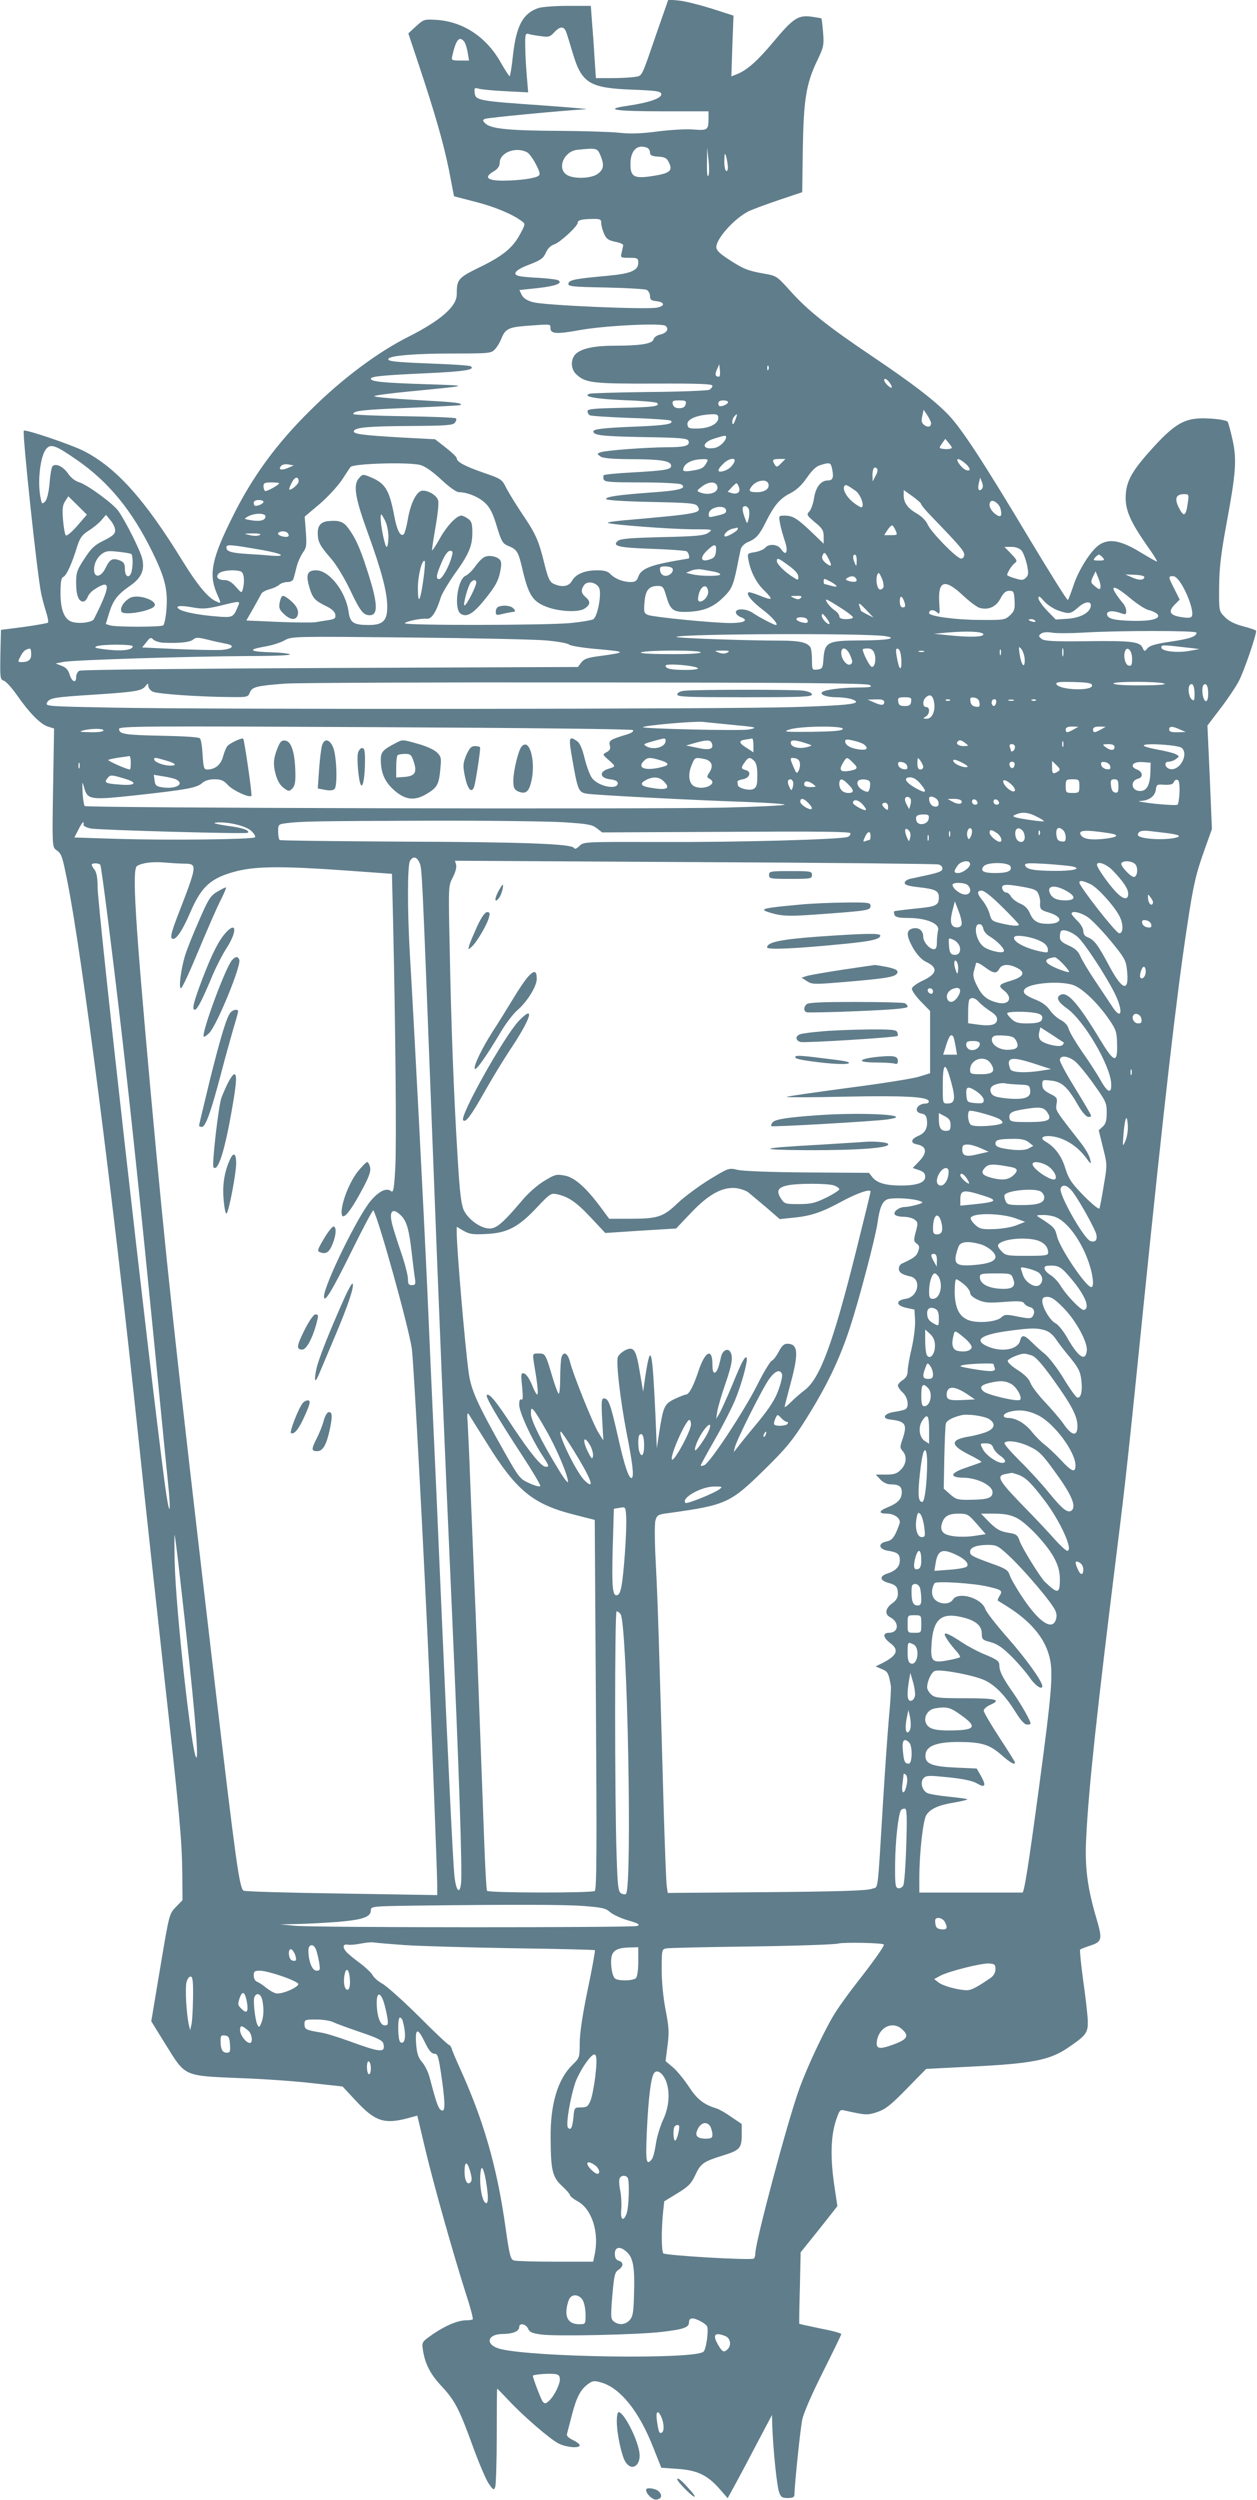 <?xml version="1.0" standalone="no"?>
<!DOCTYPE svg PUBLIC "-//W3C//DTD SVG 20010904//EN"
 "http://www.w3.org/TR/2001/REC-SVG-20010904/DTD/svg10.dtd">
<svg version="1.0" xmlns="http://www.w3.org/2000/svg"
 width="644pt" height="1280pt" viewBox="0 0 644 1280"
 preserveAspectRatio="xMidYMid meet">
<g transform="translate(0,1280) scale(0.1,-0.1)"
fill="#607d8b" stroke="none">
<path d="M3367 12639 c-84 -244 -75 -226 -116 -233 -20 -3 -72 -6 -117 -6
l-81 0 -7 103 c-3 56 -9 139 -13 185 l-6 82 -117 0 c-64 0 -132 -5 -151 -11
-80 -27 -114 -90 -131 -243 -6 -58 -14 -106 -17 -106 -3 0 -24 32 -46 71 -72
128 -190 207 -325 217 -66 4 -68 4 -108 -32 l-40 -37 49 -147 c87 -260 131
-414 159 -552 l26 -135 108 -28 c99 -25 193 -64 240 -100 18 -13 18 -15 -10
-67 -38 -70 -88 -111 -210 -170 -108 -53 -114 -61 -114 -138 0 -61 -83 -133
-245 -215 -160 -80 -343 -217 -503 -376 -175 -172 -300 -343 -401 -548 -105
-210 -122 -292 -82 -387 26 -60 27 -59 -8 -42 -41 22 -92 85 -164 201 -195
318 -342 482 -510 567 -66 33 -297 111 -305 103 -9 -9 69 -742 89 -834 5 -25
17 -68 25 -94 9 -27 13 -51 10 -55 -4 -3 -60 -13 -124 -22 l-117 -15 -3 -127
c-2 -119 -1 -127 17 -133 11 -3 41 -36 67 -73 63 -91 121 -150 159 -162 l32
-10 -5 -304 c-5 -292 -4 -304 15 -317 29 -21 31 -28 57 -156 75 -370 237
-1634 366 -2863 33 -316 92 -856 130 -1200 81 -728 92 -849 94 -1027 l1 -132
-34 -35 c-34 -35 -34 -36 -80 -310 l-46 -275 76 -123 c100 -161 89 -156 376
-168 120 -4 288 -16 373 -26 l155 -17 70 -75 c96 -103 143 -119 262 -88 l51
14 42 -177 c45 -188 144 -538 208 -738 22 -67 37 -125 34 -128 -3 -3 -18 -5
-32 -5 -43 0 -104 -25 -169 -69 -58 -40 -60 -42 -55 -78 10 -73 37 -127 95
-189 70 -75 92 -118 162 -311 30 -82 66 -167 80 -188 23 -34 27 -37 34 -19 4
10 8 128 8 262 0 133 1 242 2 242 1 0 26 -25 55 -56 76 -82 216 -203 260 -225
40 -20 108 -26 108 -9 0 6 -16 18 -35 27 -23 11 -34 22 -30 32 2 9 14 52 25
96 24 92 44 130 82 158 25 18 31 19 70 8 97 -29 192 -148 263 -328 l43 -108
85 -6 c100 -7 152 -32 215 -104 l40 -46 40 73 c22 40 73 136 113 213 l74 140
2 -65 c5 -122 23 -296 34 -328 9 -28 16 -32 45 -32 26 0 34 4 34 18 1 50 30
335 40 382 6 33 48 129 105 243 52 104 95 192 95 196 0 5 -48 18 -107 29 -58
12 -107 23 -108 24 -1 2 0 85 3 184 l4 182 94 117 c52 65 94 119 94 120 0 1
-7 46 -15 101 -21 140 -19 248 5 328 19 59 23 66 43 61 113 -25 120 -26 171
-9 42 14 69 35 151 119 l100 102 235 12 c306 15 399 33 491 96 97 66 104 77
102 144 -2 31 -12 123 -24 204 -11 82 -18 151 -15 155 3 3 28 13 54 21 59 20
61 32 28 143 -45 154 -59 259 -51 408 12 249 52 625 159 1485 42 336 57 472
136 1253 103 1010 168 1577 221 1923 33 221 45 273 94 409 l34 95 -11 265 -12
265 67 88 c37 48 79 111 94 140 29 56 94 248 88 258 -2 3 -33 14 -69 23 -43
12 -73 27 -92 48 -29 29 -29 30 -28 156 1 99 10 170 38 322 48 259 53 325 31
427 -10 44 -21 86 -25 93 -4 7 -41 14 -91 17 -128 8 -178 -20 -317 -177 -90
-102 -115 -154 -115 -231 1 -67 27 -124 109 -242 31 -43 54 -80 52 -82 -2 -2
-40 20 -85 47 -98 60 -158 72 -209 40 -43 -27 -108 -129 -134 -209 -13 -38
-25 -71 -29 -75 -3 -4 -93 140 -200 318 -234 391 -345 561 -414 632 -72 74
-181 158 -392 300 -224 151 -324 230 -415 331 -70 78 -72 79 -136 90 -84 15
-106 24 -181 73 -46 30 -63 46 -63 63 0 43 90 144 163 182 17 9 87 35 155 58
l122 41 3 219 c4 253 17 337 74 455 33 69 35 79 30 143 -3 38 -7 71 -9 73 -2
1 -26 5 -53 9 -67 8 -92 -9 -194 -131 -83 -99 -135 -144 -186 -164 l-28 -11 5
156 6 155 -112 36 c-61 19 -136 38 -167 41 l-55 5 -57 -163z m-467 -1 c5 -13
20 -62 34 -109 46 -155 86 -180 305 -188 124 -5 146 -8 149 -22 4 -21 -60 -44
-169 -60 -132 -19 -73 -29 179 -29 l232 0 0 -34 c0 -62 -4 -65 -78 -59 -37 3
-119 -2 -182 -10 -83 -11 -137 -13 -195 -7 -44 5 -181 9 -305 10 -255 1 -352
10 -381 36 -16 14 -17 19 -6 25 10 6 388 42 521 50 11 1 -94 10 -234 20 -317
22 -334 25 -338 63 -3 26 -1 28 20 22 13 -4 75 -10 138 -13 l116 -6 -7 84 c-4
46 -8 115 -8 152 -1 61 1 68 17 63 9 -3 37 -8 62 -11 40 -6 48 -4 69 19 30 32
49 33 61 4z m-522 -51 c6 -7 14 -32 18 -55 l7 -42 -46 0 c-42 0 -45 2 -40 23
19 84 36 105 61 74z m936 -543 c9 -3 16 -14 16 -24 0 -15 9 -20 42 -22 36 -2
45 -8 56 -32 20 -40 2 -54 -83 -67 -96 -15 -115 -5 -115 61 0 69 34 103 84 84z
m-238 -39 c20 -49 18 -71 -12 -94 -33 -26 -128 -29 -162 -5 -49 34 -12 120 56
127 99 10 102 9 118 -28z m553 -105 c-5 -9 -8 16 -7 65 l1 80 7 -65 c4 -36 4
-72 -1 -80z m-928 120 c10 -6 31 -34 45 -62 21 -41 23 -52 12 -59 -21 -13 -97
-23 -178 -24 -85 0 -103 17 -50 48 20 12 30 26 30 43 0 53 83 85 141 54z
m1028 -73 c1 -16 -3 -26 -9 -22 -5 3 -10 27 -9 53 1 38 2 42 9 22 4 -14 8 -38
9 -53z m-649 -287 c0 -11 6 -36 14 -55 12 -28 22 -35 58 -43 24 -4 42 -13 41
-18 -1 -5 -5 -22 -8 -37 -7 -26 -6 -27 39 -27 42 0 46 -2 46 -25 0 -40 -37
-56 -157 -67 -167 -15 -197 -21 -201 -40 -3 -14 17 -17 190 -20 106 -2 201 -8
211 -12 9 -5 17 -19 17 -31 0 -19 6 -24 32 -27 44 -4 47 -25 4 -33 -56 -11
-584 12 -636 28 -30 8 -49 21 -57 37 l-12 25 94 10 c92 10 130 25 105 40 -6 4
-48 9 -93 12 -45 2 -92 6 -104 9 -43 8 -24 32 48 59 60 23 73 33 85 60 9 21
24 37 44 44 30 10 120 93 120 111 0 13 20 18 73 19 41 1 47 -2 47 -19z m-260
-539 c0 -31 30 -33 151 -11 127 23 415 37 438 22 21 -15 7 -38 -27 -45 -17 -4
-31 -14 -34 -25 -6 -22 -65 -32 -201 -32 -102 0 -166 -14 -196 -41 -29 -27
-28 -79 2 -106 47 -44 84 -48 400 -47 231 1 297 -2 297 -11 0 -7 -8 -17 -17
-21 -10 -4 -148 -10 -308 -11 -159 -2 -297 -6 -305 -9 -39 -14 33 -27 180 -33
88 -3 162 -10 166 -14 18 -17 -18 -22 -182 -25 -140 -3 -174 -6 -174 -17 0 -8
5 -17 11 -21 7 -4 101 -10 210 -14 109 -3 202 -10 206 -14 17 -17 -28 -24
-176 -30 -173 -7 -221 -13 -221 -25 0 -20 46 -25 258 -29 187 -3 224 -6 229
-19 10 -25 -17 -33 -112 -33 -111 -1 -313 -16 -339 -26 -18 -7 -18 -8 0 -21
12 -9 56 -13 148 -14 157 0 210 -8 214 -31 4 -22 -24 -27 -200 -37 -76 -4
-140 -10 -144 -14 -4 -3 -4 -13 -1 -22 5 -13 34 -15 194 -15 103 0 195 -5 203
-10 32 -20 -11 -32 -146 -41 -178 -13 -239 -22 -239 -34 0 -6 86 -12 229 -15
202 -4 230 -7 240 -22 22 -36 9 -38 -387 -73 -43 -4 -76 -9 -73 -12 9 -9 316
-32 431 -33 107 0 109 0 85 -17 -21 -15 -56 -19 -236 -23 -161 -4 -215 -8
-228 -19 -32 -27 2 -35 171 -41 93 -3 174 -9 181 -13 11 -7 18 -37 8 -37 -2 0
-41 -7 -87 -15 -112 -21 -155 -40 -168 -76 -8 -23 -16 -29 -40 -29 -39 0 -81
17 -104 41 -13 14 -31 19 -68 19 -63 0 -110 -20 -128 -53 -16 -30 -51 -36 -95
-16 -20 10 -28 27 -47 103 -29 119 -45 154 -113 254 -31 46 -67 105 -81 131
-23 47 -26 49 -116 80 -98 34 -139 56 -139 75 0 6 -25 30 -56 54 l-55 43 -172
9 c-204 12 -249 18 -244 33 6 19 79 25 298 26 172 1 209 4 219 16 7 9 10 19 6
23 -4 4 -124 9 -267 11 -142 2 -259 7 -259 11 0 17 45 22 290 32 140 6 257 12
259 14 12 11 -24 15 -227 26 -122 7 -219 15 -214 20 4 4 81 14 172 23 329 32
324 30 90 38 -218 7 -280 13 -280 28 0 12 64 18 287 28 193 9 251 18 224 36
-7 4 -102 10 -212 14 -183 7 -222 12 -207 26 15 15 144 25 324 25 195 0 201 1
221 23 11 12 25 36 32 54 19 48 37 57 120 64 136 10 131 11 131 -10z m866
-248 c-2 -3 -9 -2 -15 1 -7 5 -6 16 2 34 l12 27 3 -29 c2 -15 1 -30 -2 -33z
m251 35 c-3 -8 -6 -5 -6 6 -1 11 2 17 5 13 3 -3 4 -12 1 -19z m619 -65 c20
-27 16 -38 -6 -18 -20 18 -26 35 -14 35 4 0 13 -8 20 -17z m-1043 -113 c-4
-14 -14 -20 -33 -20 -19 0 -29 6 -33 20 -4 17 0 20 33 20 33 0 37 -3 33 -20z
m217 11 c0 -9 -24 -21 -41 -21 -5 0 -9 7 -9 15 0 9 9 15 25 15 14 0 25 -4 25
-9z m1040 -108 c0 -19 -16 -23 -35 -9 -13 10 -16 20 -10 45 l7 33 19 -28 c10
-16 19 -34 19 -41z m-1090 27 c0 -29 -43 -52 -102 -54 -47 -1 -53 1 -56 20 -4
28 49 50 126 53 26 1 32 -3 32 -19z m87 -11 c-8 -21 -13 -26 -15 -15 -2 10 2
23 8 31 18 22 20 18 7 -16z m-47 -87 c0 -19 -32 -50 -57 -55 -67 -13 -72 26
-5 47 57 18 62 18 62 8z m1146 -60 c-9 -2 -25 -2 -36 0 -20 3 -20 4 -4 27 l17
24 20 -24 c17 -21 17 -24 3 -27z m-4472 -57 c162 -112 282 -258 386 -470 65
-132 80 -193 73 -292 -3 -43 -11 -81 -17 -85 -13 -9 -242 -9 -272 0 l-22 7 18
59 c20 64 43 93 108 138 56 39 74 79 61 136 -9 41 -82 187 -122 245 -25 37
-162 137 -202 148 -20 6 -42 23 -56 44 -25 36 -63 55 -80 38 -5 -5 -12 -44
-15 -87 -5 -51 -13 -83 -23 -94 -15 -14 -17 -13 -22 14 -19 84 -3 222 29 257
23 26 48 17 156 -58z m3226 -14 c-14 -27 -27 -34 -77 -41 -28 -5 -43 -3 -43 4
1 31 42 54 98 55 29 1 32 -1 22 -18z m141 1 c-13 -24 -31 -38 -58 -45 -30 -7
-29 8 2 38 30 31 71 35 56 7z m241 -4 c-19 -20 -24 -21 -32 -8 -16 25 -12 30
22 30 l32 0 -22 -22z m945 -2 c15 -13 24 -28 20 -32 -10 -10 -36 6 -55 34 -19
30 0 28 35 -2z m-3472 -22 c-34 -14 -51 -9 -35 10 6 8 22 11 38 8 l27 -5 -30
-13z m679 15 c25 -7 63 -34 107 -75 41 -38 77 -64 90 -64 42 0 102 -24 134
-55 25 -23 40 -52 60 -119 24 -79 30 -89 59 -101 46 -19 52 -29 75 -130 28
-116 49 -151 109 -177 64 -29 173 -36 207 -14 30 20 32 36 5 59 -23 20 -25 36
-7 62 17 22 61 14 76 -14 15 -28 -7 -149 -30 -162 -10 -5 -63 -14 -116 -19
-123 -12 -856 -13 -849 -1 7 10 82 26 113 23 24 -3 48 34 72 111 7 20 38 72
68 115 74 102 93 145 93 214 0 48 -4 59 -22 72 -12 9 -28 16 -34 16 -25 0 -75
-53 -110 -116 -20 -36 -38 -63 -40 -62 -2 2 6 55 17 117 11 63 18 124 14 138
-7 31 -69 62 -93 47 -26 -16 -52 -75 -63 -146 -6 -34 -15 -67 -20 -73 -16 -16
-35 18 -48 88 -27 143 -47 174 -130 207 -32 13 -35 12 -54 -11 -28 -35 -17
-100 48 -279 69 -190 98 -299 99 -373 1 -74 -21 -97 -94 -97 -79 0 -96 11
-104 67 -14 104 -99 213 -166 213 -45 0 -54 -21 -36 -83 17 -60 28 -72 90
-102 27 -13 42 -28 44 -42 3 -18 -3 -23 -35 -28 -21 -3 -51 -8 -68 -11 -16 -2
-103 -2 -191 2 l-162 7 35 61 c19 34 38 68 42 76 4 8 23 18 42 23 19 5 41 15
50 23 8 8 27 14 42 14 16 0 28 7 31 18 3 9 10 37 16 61 6 24 21 56 32 72 18
24 20 37 15 106 l-6 78 75 63 c41 35 93 91 116 125 22 34 42 64 44 66 15 18
300 26 358 10z m2110 -24 c8 -41 2 -55 -23 -55 -35 0 -61 -33 -70 -88 -4 -28
-15 -60 -24 -70 -16 -17 -14 -20 28 -56 38 -31 45 -42 45 -74 l0 -36 -57 55
c-76 73 -101 89 -141 89 -33 0 -33 0 -26 -37 3 -21 15 -62 24 -90 20 -57 9
-85 -18 -45 -17 26 -63 30 -82 7 -7 -8 -30 -18 -52 -22 -39 -6 -40 -6 -33 -42
11 -60 42 -119 82 -156 20 -19 34 -37 31 -40 -3 -4 -29 4 -57 16 -29 12 -54
19 -57 16 -11 -11 17 -45 70 -86 49 -36 88 -81 71 -81 -10 0 -88 41 -117 61
-32 23 -88 26 -88 4 0 -9 12 -20 26 -25 42 -16 17 -30 -54 -30 -87 0 -390 30
-421 41 -22 9 -23 14 -19 66 5 62 23 83 69 83 25 0 29 -6 43 -54 20 -68 35
-80 100 -79 83 2 133 20 183 66 51 48 58 63 79 162 7 38 16 80 19 93 4 14 19
29 38 37 41 17 58 36 92 105 41 82 71 118 123 144 33 17 59 41 86 80 27 39 48
59 70 65 49 15 53 13 60 -24z m222 -31 l-15 -29 -1 31 c0 34 9 49 23 35 5 -5
3 -20 -7 -37z m-2956 -29 c0 -14 -40 -48 -48 -41 -2 2 4 18 13 35 15 31 35 34
35 6z m3500 -39 c-15 -15 -23 0 -15 31 l7 28 9 -24 c6 -16 6 -28 -1 -35z
m-1094 29 c10 -25 -16 -45 -57 -45 -41 0 -47 6 -26 32 23 29 74 37 83 13z
m-2506 1 c0 -9 -65 -44 -72 -40 -4 3 -8 14 -8 25 0 16 7 19 40 19 22 0 40 -2
40 -4z m2244 -13 c13 -33 -40 -53 -88 -34 -17 7 -17 9 9 29 33 26 70 29 79 5z
m109 -34 c-6 -6 -21 -8 -33 -4 l-22 7 23 25 c24 24 24 24 33 3 6 -13 6 -24 -1
-31z m599 9 c25 -17 47 -72 34 -85 -3 -3 -22 7 -41 22 -36 27 -60 69 -49 86 6
10 13 7 56 -23z m338 -70 c0 -5 24 -33 53 -63 144 -149 167 -176 167 -195 0
-12 -7 -20 -16 -20 -22 0 -156 137 -172 176 -8 18 -30 40 -52 53 -48 27 -70
56 -70 94 l0 28 45 -32 c25 -18 45 -36 45 -41z m1365 5 c-9 -67 -20 -72 -45
-23 -24 47 -16 70 27 70 24 0 25 -2 18 -47z m-5689 -115 c-28 -32 -54 -54 -59
-49 -4 4 -11 40 -14 79 -5 56 -2 76 11 96 l16 25 48 -47 47 -47 -49 -57z m954
123 c0 -9 -24 -21 -41 -21 -5 0 -9 7 -9 15 0 9 9 15 25 15 14 0 25 -4 25 -9z
m3776 -36 c10 -40 1 -48 -29 -25 -25 20 -35 49 -21 63 12 11 44 -13 50 -38z
m-1406 -10 c0 -13 -8 -17 -63 -29 -25 -6 -28 -4 -25 16 5 35 88 46 88 13z
m118 1 c2 -10 1 -30 -3 -44 -7 -27 -7 -27 -21 12 -8 21 -11 43 -8 48 9 14 29
4 32 -16z m-2478 -30 c0 -20 -26 -27 -72 -20 -40 7 -40 7 -17 20 33 18 89 18
89 0z m630 -103 c0 -29 -4 -53 -9 -53 -9 0 -31 109 -31 151 1 22 3 21 20 -11
12 -21 19 -55 20 -87z m-1400 32 c0 -19 -12 -29 -57 -52 -48 -23 -66 -40 -100
-93 -38 -57 -43 -71 -43 -123 0 -63 12 -97 36 -97 8 0 18 10 23 23 5 13 20 30
33 38 87 57 87 24 -1 -151 -9 -16 -70 -25 -108 -15 -42 10 -63 60 -63 148 0
58 4 79 14 83 16 6 45 69 71 155 15 46 25 60 59 82 23 14 52 38 65 53 l24 28
23 -28 c13 -15 24 -38 24 -51z m3998 0 c11 -24 10 -25 -23 -25 l-35 0 16 25
c9 14 20 25 24 25 4 0 12 -11 18 -25z m-808 7 c0 -11 -60 -45 -67 -38 -9 9 17
34 40 39 12 2 23 5 25 6 1 0 2 -3 2 -7z m-2305 -23 c11 -16 -1 -22 -30 -15
-14 4 -23 11 -20 16 8 13 42 13 50 -1z m-145 -9 c-9 -4 -31 -5 -50 0 -34 8
-33 8 15 9 34 0 45 -3 35 -9z m18 -77 c100 -18 124 -34 40 -28 -29 3 -84 7
-123 9 -82 5 -105 13 -105 33 0 17 16 16 188 -14z m2320 -5 c-2 -25 -9 -35
-31 -42 -45 -16 -54 6 -17 43 40 39 52 39 48 -1z m1565 4 c9 -10 21 -42 28
-71 9 -45 9 -55 -5 -69 -13 -13 -21 -14 -56 -3 -22 6 -40 14 -40 17 0 12 24
50 39 61 14 10 12 16 -18 47 l-35 36 35 0 c22 0 42 -7 52 -18z m-4561 -18 c9
-6 10 -59 2 -91 -10 -37 -34 -28 -34 12 0 29 -5 37 -27 46 -36 13 -50 6 -70
-35 -29 -62 -71 -56 -59 8 4 21 18 44 34 57 23 18 35 20 87 14 32 -3 63 -9 67
-11z m1643 -11 c-12 -50 -50 -118 -65 -118 -19 0 -15 22 15 91 15 34 30 54 41
54 13 0 15 -6 9 -27z m1930 -14 c20 -38 15 -45 -15 -21 -15 12 -21 25 -17 35
9 24 14 21 32 -14z m144 -11 c0 -28 -2 -30 -9 -13 -12 28 -12 45 0 45 6 0 10
-15 9 -32z m1261 17 c11 -13 8 -15 -20 -15 -28 0 -31 2 -20 15 7 8 16 15 20
15 4 0 13 -7 20 -15z m-1609 -41 c31 -22 49 -43 49 -56 0 -20 -1 -20 -27 -3
-42 26 -83 67 -83 82 0 19 7 17 61 -23z m-1871 -64 c-16 -119 -29 -141 -29
-54 -1 65 22 155 35 141 3 -3 0 -42 -6 -87z m1275 50 c10 -17 -16 -41 -39 -38
-13 2 -22 12 -24 26 -3 19 1 22 27 22 16 0 33 -5 36 -10z m208 -16 c20 -3 37
-10 37 -15 0 -10 -101 -10 -145 1 l-30 7 25 11 c14 6 36 9 50 7 14 -2 42 -7
63 -11z m-2419 0 c16 -6 21 -49 10 -91 -6 -21 -7 -20 -36 13 -21 24 -39 34
-58 34 -36 0 -49 19 -25 37 19 13 81 18 109 7z m3292 -81 c-4 -8 -12 -13 -19
-11 -14 5 -22 52 -12 76 6 14 10 10 22 -17 8 -18 12 -40 9 -48z m1112 0 c-2
-13 -7 -12 -28 5 -22 18 -23 22 -11 48 l14 29 14 -34 c8 -18 13 -40 11 -48z
m225 52 c-3 -17 -29 -17 -64 -1 l-34 15 50 -2 c28 -1 49 -6 48 -12z m-1478 -6
c11 -16 -2 -22 -32 -15 -21 6 -24 9 -12 17 19 12 36 11 44 -2z m1674 -40 c33
-58 56 -131 48 -152 -4 -11 -16 -12 -52 -7 -61 9 -72 27 -38 63 l27 27 -27 54
c-32 63 -33 66 -7 66 13 0 29 -17 49 -51z m-1774 2 c3 -6 -7 -6 -27 0 -18 5
-34 9 -35 9 -2 0 -3 7 -3 15 0 14 3 14 29 0 17 -8 32 -19 36 -24z m648 -49
c35 -33 74 -62 88 -65 45 -11 82 6 105 49 15 29 27 39 45 39 22 0 24 -4 27
-50 2 -44 -1 -54 -23 -75 -26 -24 -32 -25 -153 -24 -126 0 -262 19 -262 35 0
17 22 20 39 5 16 -14 17 -12 13 49 -7 113 28 124 121 37z m-1305 21 c3 -22
-21 -53 -42 -53 -9 0 -12 9 -8 28 9 52 44 69 50 25z m2164 -37 c35 -29 77 -57
95 -60 17 -4 37 -14 43 -21 18 -22 -28 -35 -118 -34 -100 2 -136 10 -140 32
-4 20 30 23 72 7 23 -8 26 -7 26 12 0 12 -8 31 -19 42 -10 12 -26 33 -36 49
-29 46 5 34 77 -27z m-1690 2 c-8 -8 -17 -8 -34 0 -22 10 -21 11 12 11 26 1
31 -2 22 -11z m533 -25 c5 -17 2 -23 -9 -23 -11 0 -16 10 -16 32 0 34 13 29
25 -9z m784 -38 c59 -20 65 -20 106 16 36 32 69 33 63 3 -6 -32 -55 -58 -118
-62 l-61 -4 -45 46 c-24 25 -44 54 -44 64 1 13 8 9 28 -15 16 -18 47 -39 71
-48z m-1114 14 c36 -22 65 -45 65 -50 0 -5 -16 -9 -35 -9 -24 0 -35 5 -35 15
0 8 -11 22 -25 31 -24 16 -52 54 -40 54 3 0 35 -18 70 -41z m-3087 4 c-23 -55
-26 -56 -111 -49 -88 7 -165 22 -187 36 -28 17 0 22 62 11 54 -10 74 -9 143 7
110 27 107 27 93 -5z m3223 -19 l34 -36 -32 16 c-18 9 -33 18 -33 20 0 3 -3
11 -6 20 -9 24 -1 20 37 -20z m-191 -67 c0 -5 -9 -2 -20 8 -11 10 -20 25 -20
34 1 12 5 10 20 -8 11 -13 20 -28 20 -34z m-115 22 c4 -6 5 -13 1 -16 -8 -8
-56 6 -56 17 0 13 47 13 55 -1z m1169 -8 c4 -5 -3 -7 -14 -4 -23 6 -26 13 -6
13 8 0 17 -4 20 -9z m-266 -68 c4 -15 -72 -17 -183 -5 l-70 7 65 6 c102 9 183
6 188 -8z m512 8 c179 11 580 11 580 0 0 -20 -32 -31 -131 -46 -76 -11 -108
-20 -120 -34 -15 -18 -16 -18 -25 2 -14 32 -56 37 -290 34 -172 -2 -214 1
-228 12 -16 14 -16 16 -2 27 10 7 30 9 54 5 20 -4 93 -4 162 0z m-1015 -18
c70 -11 10 -22 -127 -22 -173 -1 -184 -7 -190 -106 -3 -35 -6 -40 -30 -43 -27
-3 -28 -2 -28 50 0 29 -4 58 -8 64 -17 25 -56 34 -154 34 -174 0 -538 13 -533
19 17 16 968 20 1070 4z m-3692 -34 c80 -3 132 3 147 17 13 11 24 11 70 0 30
-8 72 -17 93 -21 56 -9 41 -29 -24 -33 -30 -1 -132 1 -227 5 l-174 8 22 27
c19 25 23 26 36 13 9 -8 34 -16 57 -16z m1955 12 c56 -5 109 -14 117 -21 9 -7
76 -18 153 -24 144 -13 144 -16 -3 -36 -54 -7 -73 -14 -87 -32 l-17 -23 -1268
-5 c-697 -3 -1276 -9 -1286 -14 -9 -4 -17 -19 -17 -33 0 -34 -22 -24 -34 15
-6 21 -18 35 -40 43 l-31 12 40 8 c52 10 630 28 940 30 143 0 232 4 220 9 -11
5 -51 9 -90 10 -113 3 -130 13 -47 28 40 6 89 21 109 33 38 21 42 21 638 15
330 -3 646 -10 703 -15z m-2118 -30 c0 -21 -64 -27 -156 -14 -36 5 -43 8 -29
14 28 11 185 11 185 0z m5405 -7 l60 -7 -54 -10 c-64 -11 -141 -1 -141 18 0
14 6 14 135 -1z m-835 -63 c0 -48 -17 -28 -26 29 -6 42 -5 44 10 25 8 -11 16
-36 16 -54z m197 22 c-3 -10 -5 -2 -5 17 0 19 2 27 5 18 2 -10 2 -26 0 -35z
m-5287 8 c0 -29 -14 -41 -51 -41 -18 0 -19 2 -4 29 13 27 27 38 48 40 4 1 7
-12 7 -28z m4196 -7 c13 -30 13 -38 2 -45 -17 -12 -48 25 -48 57 0 37 29 29
46 -12z m123 13 c12 -31 3 -77 -14 -71 -11 5 -45 72 -45 89 0 3 11 5 25 5 17
0 28 -7 34 -23z m139 -38 c2 -63 -13 -49 -24 21 -6 34 -4 42 7 38 9 -3 15 -23
17 -59z m509 29 c-3 -7 -5 -2 -5 12 0 14 2 19 5 13 2 -7 2 -19 0 -25z m673
-20 c0 -32 -3 -39 -17 -36 -18 3 -29 47 -19 74 11 29 36 3 36 -38z m-2210 32
c0 -6 -60 -10 -162 -9 -101 0 -155 4 -143 9 29 12 305 12 305 0z m137 -1 c-12
-7 -27 -7 -45 0 -25 9 -24 9 18 10 36 0 41 -2 27 -10z m1006 4 c-7 -2 -19 -2
-25 0 -7 3 -2 5 12 5 14 0 19 -2 13 -5z m-1158 -84 c5 -5 -18 -9 -62 -9 -76 0
-103 6 -103 22 0 13 150 1 165 -13z m880 -86 c17 -10 6 -13 -65 -13 -86 -1
-165 -12 -178 -24 -13 -13 23 -26 75 -26 28 0 64 -5 80 -11 57 -22 -8 -30
-290 -39 -329 -11 -2993 -13 -3500 -3 -327 6 -345 7 -337 24 14 26 30 29 252
43 210 14 235 19 255 45 11 14 12 14 13 -1 0 -10 10 -23 22 -29 22 -12 239
-27 401 -28 83 -1 88 0 97 23 11 29 35 35 184 46 61 4 755 7 1541 6 1106 -1
1435 -4 1450 -13z m1140 -3 c0 -30 -172 -23 -183 8 -3 10 19 12 90 10 75 -2
93 -6 93 -18z m370 10 c13 -5 -31 -9 -117 -9 -81 -1 -139 3 -143 9 -8 12 231
12 260 0z m155 -52 c0 -35 -2 -39 -15 -28 -15 12 -21 61 -9 73 14 14 24 -6 24
-45z m70 1 c0 -40 -13 -52 -24 -23 -8 21 -8 59 0 67 14 13 24 -6 24 -44z
m-1405 -42 c9 -46 -9 -87 -37 -87 -21 1 -21 2 -5 11 21 12 23 49 2 49 -18 0
-20 31 -3 48 21 21 37 13 43 -21z m-117 1 c-2 -18 -10 -23 -33 -23 -23 0 -31
5 -33 23 -3 19 1 22 33 22 32 0 36 -3 33 -22z m350 -6 c3 -20 0 -23 -20 -20
-15 2 -24 11 -26 26 -3 20 0 23 20 20 15 -2 24 -11 26 -26z m-488 3 c0 -18
-16 -18 -55 0 l-30 13 43 1 c31 1 42 -3 42 -14z m337 9 c-3 -3 -12 -4 -19 -1
-8 3 -5 6 6 6 11 1 17 -2 13 -5z m236 -14 c-3 -11 -9 -17 -14 -14 -14 8 -10
34 5 34 9 0 12 -7 9 -20z m90 13 c-7 -2 -19 -2 -25 0 -7 3 -2 5 12 5 14 0 19
-2 13 -5z m114 1 c-3 -3 -12 -4 -19 -1 -8 3 -5 6 6 6 11 1 17 -2 13 -5z
m-1557 -125 c128 -12 135 -14 87 -24 -40 -8 -552 4 -543 12 9 9 261 31 306 27
25 -3 92 -9 150 -15z m-508 -27 c6 -6 -4 -14 -29 -22 -87 -26 -95 -32 -89 -56
5 -17 1 -26 -16 -35 -22 -12 -22 -12 11 -41 37 -33 37 -32 -4 -45 -47 -15 -41
-47 10 -53 27 -3 40 -10 40 -20 0 -37 -103 -16 -133 28 -11 15 -27 60 -37 100
-12 49 -24 77 -38 87 -43 30 -45 20 -25 -92 28 -161 32 -170 76 -177 45 -7
543 -33 815 -42 108 -4 197 -10 197 -14 0 -4 -141 -11 -312 -15 -411 -9 -3264
-2 -3274 8 -4 4 -9 35 -11 70 -2 59 -2 60 8 24 18 -63 31 -64 273 -38 253 28
304 37 332 62 13 12 35 19 63 19 34 0 47 -6 69 -30 25 -27 109 -66 120 -55 5
5 -36 286 -42 293 -7 6 -71 -24 -82 -39 -6 -8 -16 -32 -22 -55 -12 -41 -41
-64 -81 -64 -16 0 -19 10 -23 75 -2 41 -8 79 -14 85 -6 6 -85 11 -195 13 -190
4 -219 8 -219 35 0 14 129 15 1311 9 803 -4 1316 -10 1321 -15z m1076 6 c-4
-10 -46 -13 -159 -15 -140 -1 -150 0 -114 12 54 18 278 20 273 3z m1182 -3
c-32 -18 -40 -18 -40 0 0 10 10 15 33 15 l32 -1 -25 -14z m140 0 c-32 -18 -40
-18 -40 0 0 10 10 15 33 15 l32 -1 -25 -14z m405 0 l30 -13 -42 -1 c-32 -1
-43 3 -43 14 0 18 16 18 55 0z m-5515 -5 c0 -6 -28 -10 -67 -9 -53 1 -61 3
-38 9 45 11 105 11 105 0z m2880 -53 c0 -33 -64 -50 -100 -27 -16 10 -15 11
50 29 48 13 50 13 50 -2z m450 -23 l0 -36 -32 21 c-43 26 -46 39 -11 44 15 2
31 5 36 6 4 0 7 -15 7 -35z m567 4 c25 -20 14 -31 -27 -25 -44 6 -70 22 -70
42 0 10 10 11 42 3 23 -5 48 -14 55 -20z m-780 6 c11 -29 -11 -37 -73 -23
l-59 12 45 13 c62 17 80 17 87 -2z m478 2 c39 -13 39 -13 14 -20 -41 -12 -83
-3 -87 17 -4 20 15 21 73 3z m821 -1 c18 -14 18 -14 -8 -15 -27 0 -43 12 -31
24 9 9 17 8 39 -9z m501 -17 c-3 -7 -5 -2 -5 12 0 14 2 19 5 13 2 -7 2 -19 0
-25z m-247 -2 c0 -8 -4 -18 -10 -21 -5 -3 -10 -4 -10 -1 0 2 -3 11 -6 20 -4
11 -1 16 10 16 9 0 16 -6 16 -14z m510 -1 c0 -19 -21 -19 -46 0 -18 14 -17 14
14 15 22 0 32 -5 32 -15z m344 -4 c37 -31 -7 -116 -57 -109 -28 4 -37 38 -10
38 11 0 28 6 38 14 18 13 18 14 -2 25 -12 6 -53 16 -92 23 -39 7 -71 16 -71
21 0 14 176 3 194 -12z m-5384 -76 c0 -19 -2 -35 -4 -35 -15 0 -115 44 -111
49 3 3 27 8 53 12 26 3 50 7 55 8 4 0 7 -15 7 -34z m174 13 c55 -15 68 -28 28
-28 -34 0 -82 18 -82 32 0 11 5 10 54 -4z m2537 0 c42 -12 50 -24 22 -32 -87
-25 -141 -12 -107 25 20 22 33 23 85 7z m227 6 c38 -8 49 -34 27 -68 -15 -23
-15 -25 1 -34 45 -25 -31 -61 -79 -38 -28 14 -34 61 -13 110 16 39 17 39 64
30z m256 -10 c11 -10 16 -34 16 -74 0 -48 -4 -61 -19 -69 -21 -12 -81 4 -81
20 0 5 -1 12 -2 16 -2 4 10 10 27 13 36 6 47 39 16 47 -25 6 -26 12 -5 41 18
26 27 27 48 6z m234 -11 c2 -12 -1 -30 -7 -40 -8 -16 -12 -13 -25 19 -21 48
-20 50 7 46 14 -2 23 -11 25 -25z m269 5 c31 -29 29 -36 -11 -44 -49 -9 -60 1
-39 37 21 35 21 35 50 7z m363 -25 c0 -7 -7 -13 -15 -13 -10 0 -15 10 -15 33
1 30 1 31 15 13 8 -11 15 -26 15 -33z m201 21 c17 -8 29 -18 26 -20 -8 -8 -56
7 -68 22 -16 19 3 19 42 -2z m-4524 -26 c-3 -7 -5 -2 -5 12 0 14 2 19 5 13 2
-7 2 -19 0 -25z m4241 9 c3 -14 -1 -18 -20 -15 -12 2 -24 11 -26 21 -3 14 1
18 20 15 12 -2 24 -11 26 -21z m550 6 c-4 -22 -22 -20 -26 1 -2 10 3 16 13 16
10 0 15 -7 13 -17z m222 -33 c-25 -16 -30 -12 -30 22 l0 32 23 -22 c19 -19 20
-24 7 -32z m268 27 c3 -14 -1 -18 -20 -15 -12 2 -24 11 -26 21 -3 14 1 18 20
15 12 -2 24 -11 26 -21z m206 -27 c-2 -69 -18 -100 -53 -100 -45 0 -53 52 -10
63 27 7 24 36 -6 47 -41 16 -21 42 29 38 l41 -3 -1 -45z m-5258 -36 c73 -21
60 -38 -23 -31 -72 5 -81 10 -63 32 15 19 19 19 86 -1z m267 -5 c46 -25 -6
-52 -78 -39 -24 4 -31 11 -33 34 l-4 29 49 -8 c26 -4 56 -11 66 -16z m2497 -9
c39 -39 17 -48 -74 -32 -44 8 -50 21 -15 39 35 18 66 16 89 -7z m1314 -11 c35
-41 33 -53 -6 -33 -66 33 -87 64 -44 64 15 0 34 -12 50 -31z m-651 9 c2 -7 1
-21 -2 -31 -6 -17 -8 -16 -18 6 -11 24 -8 37 8 37 4 0 9 -6 12 -12z m282 -13
c31 -30 32 -45 2 -45 -29 0 -47 18 -47 47 0 30 15 29 45 -2z m110 14 c4 -5 4
-21 1 -34 -6 -22 -9 -23 -31 -13 -25 11 -39 34 -29 49 7 12 51 11 59 -2z m734
-23 c23 -27 7 -39 -22 -16 -31 25 -38 57 -9 41 10 -5 24 -17 31 -25z m341 -1
c0 -33 -2 -35 -35 -35 -33 0 -35 2 -35 35 0 33 2 35 35 35 33 0 35 -2 35 -35z
m200 -1 c0 -28 -3 -35 -17 -32 -12 2 -19 14 -21 36 -3 27 0 32 17 32 17 0 21
-6 21 -36z m313 -29 c-1 -32 -6 -61 -10 -65 -4 -4 -57 -1 -118 5 -60 7 -94 13
-75 14 46 1 78 24 82 59 3 25 6 27 44 24 31 -1 43 2 48 14 3 9 12 14 19 11 8
-3 11 -23 10 -62z m-1877 40 c18 -14 17 -14 -13 -15 -23 0 -33 5 -33 15 0 19
21 19 46 0z m499 -75 c3 -6 3 -20 -1 -32 l-6 -21 -13 24 c-13 24 -11 39 5 39
5 0 12 -5 15 -10z m143 -17 c3 -17 -2 -23 -16 -23 -18 0 -32 18 -32 42 0 21
45 3 48 -19z m-668 -3 c30 -30 24 -43 -10 -25 -16 9 -30 22 -30 30 0 21 16 19
40 -5z m296 -37 c-6 -7 -66 26 -66 36 0 21 27 17 48 -6 13 -14 21 -27 18 -30z
m489 48 c10 -18 -15 -22 -42 -7 l-28 15 32 1 c17 0 34 -4 38 -9z m83 -9 c2 -7
-3 -12 -12 -12 -9 0 -16 7 -16 16 0 17 22 14 28 -4z m110 0 c2 -7 -3 -12 -12
-12 -9 0 -16 7 -16 16 0 17 22 14 28 -4z m-568 -23 c0 -18 -2 -19 -15 -9 -8 7
-15 16 -15 21 0 5 7 9 15 9 9 0 15 -9 15 -21z m761 -50 c23 -11 39 -22 37 -24
-4 -4 -129 14 -148 21 -12 5 -11 8 5 14 33 14 64 11 106 -11z m-553 -11 c-4
-29 -52 -38 -62 -13 -9 25 1 35 35 35 26 0 30 -3 27 -22z m-1870 -18 c123 -8
146 -12 170 -31 l27 -21 634 3 c464 3 635 1 638 -7 2 -6 -4 -15 -14 -19 -32
-13 -565 -28 -965 -26 -384 1 -388 1 -409 -20 -15 -15 -24 -18 -29 -10 -12 21
-277 30 -899 32 -330 2 -604 5 -608 8 -4 3 -8 23 -8 43 0 36 1 38 40 43 76 10
152 11 715 13 311 1 629 -3 708 -8z m-2460 -12 c-2 -7 15 -15 37 -20 43 -8
797 -29 804 -22 13 12 -25 26 -105 36 -49 7 -76 14 -61 16 57 7 155 -15 184
-42 15 -14 24 -29 19 -33 -11 -11 -443 -16 -703 -8 l-222 7 20 39 c19 38 31
51 27 27z m4235 -67 c-6 -23 -6 -23 -18 5 -14 34 -8 52 11 32 8 -8 11 -23 7
-37z m317 32 c0 -10 -4 -24 -9 -31 -7 -11 -9 -11 -14 2 -7 19 1 46 14 46 5 0
9 -8 9 -17z m258 5 c7 -7 12 -22 12 -35 0 -33 -37 -31 -46 1 -10 40 10 58 34
34z m210 0 c7 -7 12 -23 12 -36 0 -19 -5 -23 -22 -20 -18 2 -24 11 -26 36 -3
34 13 43 36 20z m-581 -30 c-3 -7 -5 -2 -5 12 0 14 2 19 5 13 2 -7 2 -19 0
-25z m241 16 c21 -14 31 -44 14 -44 -16 0 -52 32 -52 46 0 18 10 18 38 -2z
m219 -6 c-3 -8 -6 -5 -6 6 -1 11 2 17 5 13 3 -3 4 -12 1 -19z m356 6 c56 -9
45 -21 -28 -29 -66 -7 -105 -1 -117 19 -17 26 19 29 145 10z m300 0 c31 -4 57
-10 57 -14 0 -13 -87 -21 -150 -14 -39 4 -60 11 -60 19 0 19 19 25 60 20 19
-2 61 -7 93 -11z m-1523 -14 c0 -11 -2 -20 -4 -20 -2 0 -12 -3 -21 -6 -14 -6
-14 -3 -4 20 14 31 29 34 29 6z m297 -22 c-3 -7 -5 -2 -5 12 0 14 2 19 5 13 2
-7 2 -19 0 -25z m-2608 -115 c13 -28 13 -21 61 -1278 41 -1076 64 -1623 105
-2545 37 -829 54 -1342 47 -1404 -7 -59 -26 -36 -34 40 -8 87 -30 531 -68
1404 -16 377 -34 784 -40 905 -6 121 -19 425 -30 675 -19 418 -66 1329 -90
1732 -13 218 -13 454 0 479 15 27 35 24 49 -8z m-1201 -5 c63 -1 62 -9 -32
-252 -34 -87 -44 -122 -36 -130 17 -17 52 33 96 135 57 132 105 175 238 209
100 25 238 26 557 3 l237 -17 6 -250 c12 -531 18 -1136 11 -1259 -6 -105 -10
-125 -21 -116 -23 19 -60 2 -102 -46 -65 -73 -242 -435 -242 -493 0 -39 41 28
141 231 59 120 109 214 112 210 28 -47 182 -602 197 -709 10 -73 65 -1107 90
-1684 16 -385 40 -1010 40 -1064 l0 -49 -492 8 c-271 4 -497 10 -501 15 -21
20 -39 147 -147 1065 -210 1795 -247 2136 -330 3045 -78 864 -94 1120 -68
1136 26 16 77 23 138 18 36 -3 84 -6 108 -6z m3860 -4 c14 -4 22 -13 20 -23
-3 -15 -19 -20 -158 -49 -21 -4 -35 -13 -35 -22 0 -11 19 -17 75 -23 81 -9
100 -18 100 -51 0 -42 -14 -48 -121 -58 -57 -6 -106 -12 -108 -14 -2 -2 -1
-10 2 -19 5 -11 22 -15 74 -15 90 -1 158 -29 149 -63 -3 -12 -6 -39 -6 -59 0
-27 -4 -38 -15 -38 -23 0 -55 37 -55 64 0 32 -24 50 -55 42 -34 -9 -32 -38 4
-102 20 -33 42 -57 64 -68 65 -30 59 -62 -16 -97 -28 -13 -53 -31 -55 -40 -2
-9 19 -39 45 -66 l48 -49 0 -160 0 -159 -55 -17 c-30 -10 -194 -36 -365 -58
-170 -23 -312 -43 -315 -46 -3 -3 130 -3 295 1 305 6 425 0 433 -22 2 -7 -4
-13 -13 -13 -49 0 -68 -45 -22 -52 14 -2 23 -11 25 -27 7 -44 -7 -72 -44 -87
-37 -16 -41 -36 -8 -43 52 -9 57 -42 12 -88 l-32 -33 32 -11 c24 -8 32 -17 32
-34 0 -30 -42 -45 -124 -45 -78 0 -122 13 -146 42 l-18 23 -314 2 c-183 1
-332 7 -358 13 -46 11 -46 11 -145 -49 -55 -34 -128 -88 -162 -120 -75 -72
-102 -81 -245 -81 l-107 0 -43 58 c-75 101 -134 154 -185 163 -42 8 -50 6
-104 -27 -33 -19 -80 -61 -107 -92 -105 -124 -137 -152 -174 -152 -45 0 -109
46 -132 94 -13 29 -21 91 -31 264 -20 318 -34 695 -41 1074 -7 322 -7 323 16
366 13 25 20 51 17 64 l-6 21 1227 -7 c675 -3 1237 -9 1250 -12z m162 2 c0
-18 -38 -46 -62 -46 -22 0 -23 9 -2 38 17 25 64 31 64 8z m850 -6 c12 -23 5
-60 -11 -60 -17 0 -71 59 -64 70 11 18 64 11 75 -10z m-5306 2 c6 -10 63 -461
110 -867 46 -397 93 -840 166 -1580 33 -335 64 -654 70 -708 19 -184 8 -192
-16 -12 -84 639 -344 2946 -344 3055 0 43 -5 73 -15 86 -8 10 -15 22 -15 27 0
9 37 9 44 -1z m4663 -8 c9 -24 -15 -34 -79 -34 -60 0 -78 11 -58 35 18 22 128
21 137 -1z m316 0 c54 -12 5 -24 -93 -23 -106 1 -141 8 -148 28 -4 12 14 13
104 8 60 -4 122 -10 137 -13z m208 -21 c57 -60 79 -94 79 -119 0 -35 -27 -30
-67 14 -37 40 -93 120 -93 134 0 22 49 4 81 -29z m-114 -70 c36 -17 121 -111
148 -163 22 -42 20 -92 -2 -88 -18 3 -203 240 -203 259 0 13 17 11 57 -8z
m-629 -5 c22 -22 14 -48 -13 -48 -25 0 -65 31 -65 50 0 14 64 12 78 -2z m289
-10 c54 -10 66 -16 74 -37 5 -13 9 -31 8 -40 -3 -34 2 -41 41 -52 78 -23 76
-59 -3 -59 -51 0 -74 14 -91 55 -10 23 -26 39 -50 49 -19 8 -39 24 -46 35 -6
12 -17 21 -24 21 -15 0 -28 24 -19 34 9 9 38 7 110 -6z m206 -14 c61 -31 62
-54 4 -54 -45 0 -70 13 -80 42 -11 32 25 38 76 12z m-318 -88 c47 -46 85 -87
85 -90 0 -9 -34 -7 -89 6 -47 11 -52 14 -61 49 -6 21 -22 51 -35 67 -30 36
-32 52 -5 52 13 0 55 -34 105 -84z m772 21 c-6 -19 -22 -6 -25 20 -2 27 -2 27
13 8 8 -10 14 -23 12 -28z m-981 -112 c-3 -10 -15 -15 -28 -13 -28 4 -33 31
-17 90 l11 43 20 -52 c11 -29 18 -60 14 -68z m647 39 c21 -14 73 -68 116 -120
68 -82 79 -100 84 -143 15 -123 -20 -118 -90 13 -58 109 -77 134 -110 147 -15
5 -23 17 -23 32 0 13 -13 36 -30 52 -16 16 -30 32 -30 37 0 17 47 7 83 -18z
m325 -37 c3 -14 -1 -18 -20 -15 -12 2 -24 11 -26 21 -3 14 1 18 20 15 12 -2
24 -11 26 -21z m-860 -23 c2 -11 15 -28 30 -37 43 -25 84 -69 74 -79 -11 -11
-79 6 -103 25 -43 33 -55 127 -15 114 6 -2 12 -12 14 -23z m485 -43 c33 -30
136 -186 184 -279 51 -99 41 -156 -13 -69 -15 23 -54 81 -86 129 -32 48 -65
103 -73 122 -11 26 -27 40 -60 55 -35 16 -45 25 -45 44 0 13 3 27 6 30 12 12
58 -5 87 -32z m-194 -19 c23 -10 37 -25 39 -39 3 -21 0 -22 -30 -16 -84 16
-155 54 -141 76 8 13 89 1 132 -21z m-412 -29 c7 -29 -7 -46 -33 -41 -14 2
-20 14 -22 46 -3 42 -3 42 23 30 14 -6 28 -22 32 -35z m530 -89 c19 -20 32
-38 30 -41 -3 -2 -24 4 -48 13 -82 32 -91 54 -25 63 5 0 24 -15 43 -35z m-541
2 c3 -8 4 -25 2 -38 -2 -19 -5 -17 -15 15 -10 35 1 55 13 23z m144 -21 c41
-30 56 -31 70 -5 13 24 49 26 91 4 44 -22 34 -45 -28 -64 -67 -20 -71 -26 -40
-51 48 -37 28 -77 -31 -63 -54 13 -80 34 -105 84 -21 41 -24 57 -16 83 5 17 9
33 9 34 0 9 21 0 50 -22z m820 -19 c0 -24 -16 -43 -27 -32 -8 8 6 56 17 56 6
0 10 -11 10 -24z m-376 -68 c48 -14 130 -93 189 -179 35 -51 39 -64 40 -125 3
-101 -15 -96 -87 23 -115 190 -169 251 -205 228 -22 -13 -10 -36 35 -68 86
-60 222 -290 227 -385 3 -54 -18 -48 -53 15 -18 32 -61 99 -96 148 -34 50 -66
103 -69 118 -5 17 -20 34 -41 45 -18 9 -43 32 -56 51 -15 22 -40 40 -73 53
-55 22 -69 36 -54 55 25 29 172 42 243 21z m-588 -63 c-19 -29 -44 -33 -53 -9
-8 23 9 47 38 54 30 8 37 -12 15 -45z m-126 29 c0 -9 -5 -14 -12 -12 -18 6
-21 28 -4 28 9 0 16 -7 16 -16z m236 -55 c10 -12 36 -32 57 -46 28 -18 37 -30
35 -46 -3 -26 -37 -32 -105 -22 l-43 6 0 58 c0 32 3 61 7 64 12 13 30 7 49
-14z m287 -55 c26 -5 37 -12 37 -24 0 -23 -20 -30 -83 -30 -38 0 -56 5 -74 22
-13 12 -23 25 -23 30 0 9 88 11 143 2z m545 -32 c3 -16 -2 -22 -16 -22 -21 0
-36 25 -26 41 10 17 39 5 42 -19z m-399 -119 c3 -2 0 -8 -6 -14 -13 -13 -90 4
-111 24 -9 10 -12 24 -8 41 l6 26 58 -37 c31 -21 59 -39 61 -40z m-565 29 c3
-5 8 -28 12 -50 l7 -42 -36 0 -35 0 16 50 c15 48 25 59 36 42z m323 -22 c16
-32 3 -45 -47 -45 -46 0 -87 32 -77 60 5 13 18 15 59 13 44 -3 54 -7 65 -28z
m-187 -14 c0 -21 -27 -38 -50 -31 -11 3 -20 15 -20 26 0 15 7 19 35 19 23 0
35 -5 35 -14z m490 -92 c17 -15 60 -67 95 -117 60 -84 65 -94 65 -143 0 -41
-5 -58 -20 -72 l-21 -19 22 -89 c22 -88 22 -88 4 -193 -9 -58 -20 -111 -22
-118 -3 -7 -37 21 -80 64 -64 66 -77 85 -95 141 -19 64 -54 110 -103 138 -34
20 -6 34 47 24 59 -11 119 -51 159 -104 30 -40 31 -40 24 -11 -3 17 -24 53
-45 80 -138 177 -132 168 -127 202 5 31 3 35 -34 53 -30 16 -39 26 -39 47 0
25 2 25 47 20 54 -6 83 -33 137 -127 17 -30 39 -56 49 -58 9 -2 17 0 17 5 0 5
-36 67 -80 138 -44 71 -80 137 -80 147 0 27 43 23 80 -8z m-434 -9 c26 -40 13
-55 -51 -55 -50 0 -55 2 -55 22 0 56 76 79 106 33z m226 -2 l83 -27 -45 -7
c-83 -14 -157 -11 -164 7 -23 61 3 67 126 27z m-426 -104 c20 -76 15 -99 -21
-99 -25 0 -25 0 -25 88 0 129 14 132 46 11z m921 49 c-3 -7 -5 -2 -5 12 0 14
2 19 5 13 2 -7 2 -19 0 -25z m-576 -51 c51 -2 54 -4 57 -29 5 -38 -29 -50
-119 -42 -54 6 -72 11 -80 26 -7 14 -7 23 1 33 11 14 55 24 76 17 6 -1 35 -4
65 -5z m-181 -79 c0 -16 -6 -19 -42 -16 -39 3 -43 6 -46 31 -6 54 3 60 48 31
24 -16 40 -35 40 -46z m326 -64 c26 -39 7 -49 -99 -49 -81 0 -92 2 -95 19 -5
26 9 36 64 45 91 16 112 13 130 -15z m-247 -33 c12 -7 19 -16 17 -20 -10 -15
-146 -24 -162 -10 -14 11 -20 60 -8 71 6 7 121 -24 153 -41z m-249 -31 c0 -25
-4 -30 -24 -30 -26 0 -36 16 -36 61 l0 30 30 -16 c23 -12 30 -22 30 -45z m896
-81 c-15 -33 -15 -33 -10 36 8 86 18 106 22 44 2 -27 -4 -61 -12 -80z m-495
-8 l23 -18 -24 -13 c-15 -8 -43 -10 -80 -7 -69 8 -90 15 -90 32 0 19 16 23 86
24 46 1 68 -4 85 -18z m-246 -30 l40 -18 -53 -12 c-63 -16 -82 -10 -82 24 0
21 5 25 28 25 15 0 45 -9 67 -19z m342 -90 c30 -19 51 -56 39 -68 -15 -15
-116 51 -116 77 0 16 42 12 77 -9z m-184 -7 c33 -7 34 -20 5 -45 -26 -21 -57
-23 -110 -9 -47 13 -55 26 -32 51 19 21 43 21 137 3z m-323 -23 c0 -37 -19
-71 -40 -71 -25 0 -27 35 -4 68 19 27 44 29 44 3z m94 -36 c9 -14 13 -25 10
-25 -11 0 -44 32 -44 42 0 16 18 8 34 -17z m-680 -35 c14 -5 26 -14 26 -19 0
-5 -30 -25 -67 -43 -58 -28 -78 -33 -141 -33 -70 0 -73 1 -92 30 -23 37 -15
54 31 65 49 12 213 12 243 0z m1213 -22 c30 -32 123 -198 130 -229 6 -29 -7
-42 -31 -33 -34 13 -163 241 -152 269 8 21 29 19 53 -7z m-1652 -14 c13 -11
54 -45 92 -77 l68 -59 66 7 c89 8 147 27 243 79 86 47 156 71 156 55 0 -6 -34
-144 -75 -308 -117 -468 -184 -649 -262 -708 -20 -15 -52 -43 -70 -61 -18 -18
-33 -30 -33 -25 0 4 14 58 30 118 43 158 39 205 -17 205 -16 0 -28 -11 -43
-40 -12 -23 -28 -44 -36 -47 -8 -3 -42 -59 -75 -125 -67 -133 -242 -399 -271
-410 -10 -4 -18 -5 -18 -1 0 3 32 62 71 130 40 69 86 160 104 202 35 84 69
210 60 220 -9 8 -24 -19 -75 -144 -25 -60 -54 -123 -63 -140 l-18 -30 6 40 c4
22 22 85 41 139 35 101 41 140 25 165 -13 21 -40 6 -47 -26 -12 -55 -20 -77
-32 -81 -8 -2 -12 11 -12 42 0 86 -37 69 -71 -32 -25 -77 -49 -122 -64 -122
-5 0 -31 -10 -57 -22 -54 -26 -60 -39 -80 -168 l-13 -85 -7 170 c-16 343 -24
375 -51 204 l-12 -84 -17 99 c-19 117 -31 135 -76 112 -17 -9 -33 -24 -37 -35
-9 -30 13 -220 45 -386 31 -157 38 -220 28 -231 -14 -13 -39 60 -72 210 -38
167 -48 196 -72 196 -12 0 -14 -16 -9 -107 l6 -108 -24 38 c-28 44 -131 300
-147 365 -12 46 -34 56 -44 20 -3 -13 -6 -60 -6 -106 0 -46 -4 -81 -8 -78 -4
3 -18 40 -31 83 -36 122 -37 123 -71 123 -34 0 -33 3 -21 -71 15 -87 20 -139
13 -139 -4 0 -17 24 -28 53 -13 30 -29 53 -39 55 -16 4 -17 -3 -10 -68 5 -53
4 -71 -4 -66 -7 5 -11 -4 -11 -26 0 -37 58 -164 114 -253 41 -62 41 -65 22
-65 -22 0 -80 71 -171 208 -83 127 -119 171 -131 159 -8 -8 53 -113 178 -304
55 -84 98 -156 96 -161 -1 -6 -26 0 -54 13 -50 22 -54 27 -130 161 -140 249
-171 317 -183 408 -19 137 -61 634 -61 713 l0 32 35 -21 c31 -17 48 -20 118
-16 107 5 164 36 258 136 64 68 72 74 100 68 59 -12 100 -39 175 -119 l75 -80
182 12 181 11 76 80 c90 95 160 133 229 127 24 -3 54 -13 66 -23z m1496 6 c10
-6 19 -19 19 -30 0 -29 -31 -40 -115 -40 -69 0 -76 2 -84 23 -5 12 -7 25 -4
29 13 23 149 36 184 18z m-295 -21 c80 -25 72 -33 -45 -45 l-71 -7 0 30 c0 51
14 54 116 22z m-322 -29 c18 -6 16 -9 -19 -19 -22 -6 -49 -11 -61 -11 -27 0
-59 -24 -50 -38 4 -7 24 -12 45 -12 20 0 46 -6 56 -14 18 -13 19 -18 7 -62
-12 -44 -11 -50 4 -61 14 -10 16 -18 8 -40 -8 -24 -21 -34 -84 -63 -8 -4 -15
-15 -15 -25 0 -20 16 -31 57 -40 61 -12 43 -106 -22 -115 -52 -8 -51 -34 2
-46 l43 -9 3 -54 c2 -30 -6 -93 -17 -143 -12 -49 -21 -103 -21 -119 0 -19 -8
-34 -25 -45 -14 -9 -25 -22 -25 -28 0 -7 11 -23 25 -36 26 -24 34 -73 14 -85
-5 -4 -31 -10 -57 -14 -52 -7 -67 -34 -22 -39 79 -9 89 -24 65 -97 -15 -43
-15 -48 -1 -64 24 -26 20 -68 -9 -96 -19 -20 -34 -25 -76 -25 l-52 0 23 -25
c14 -15 35 -25 51 -25 44 0 59 -10 59 -40 0 -35 -20 -56 -71 -77 -48 -19 -50
-33 -5 -33 35 0 66 -21 66 -43 0 -7 -9 -30 -19 -53 -15 -32 -26 -42 -51 -47
-44 -9 -38 -40 10 -47 49 -8 60 -17 60 -49 0 -32 -21 -54 -65 -68 -40 -13 -38
-35 5 -47 41 -11 50 -21 50 -58 0 -18 -9 -33 -30 -48 -34 -25 -39 -55 -10 -70
49 -26 45 -80 -6 -80 -33 0 -30 -25 6 -52 48 -35 37 -64 -39 -103 l-35 -17 32
-14 c30 -12 34 -19 46 -85 2 -9 -2 -84 -10 -165 -7 -82 -20 -268 -29 -414 -31
-507 -23 -447 -59 -461 -22 -9 -171 -14 -538 -17 l-507 -4 -5 34 c-3 18 -10
200 -16 403 -23 818 -30 1058 -40 1245 -6 109 -7 208 -2 225 8 28 13 31 68 38
295 41 315 50 493 225 109 107 142 147 211 257 106 169 171 304 225 469 46
140 130 459 141 536 10 73 23 106 47 118 23 12 133 7 171 -8z m-2659 -74 c29
-29 41 -72 55 -196 6 -52 13 -110 16 -127 4 -28 2 -33 -16 -33 -16 0 -20 6
-20 32 0 17 -15 77 -34 132 -19 56 -40 121 -46 145 -19 71 1 91 45 47z m3154
-16 l43 -16 -46 -18 c-25 -10 -77 -18 -115 -19 -61 -2 -72 1 -95 22 -15 14
-25 30 -23 35 9 28 162 25 236 -4z m-386 -19 c10 -42 3 -61 -23 -61 -15 0 -20
6 -20 28 0 73 27 93 43 33z m584 28 c61 -23 134 -123 172 -236 22 -65 27 -123
12 -123 -27 0 -159 196 -175 258 -11 45 -14 49 -92 99 -17 10 -15 12 18 12 20
1 49 -4 65 -10z m-95 -119 c37 -11 58 -34 58 -64 0 -14 -17 -16 -108 -16 -103
0 -110 1 -132 25 -17 18 -21 28 -13 36 26 26 133 36 195 19z m-291 -20 c39
-11 79 -43 79 -65 0 -22 -35 -36 -110 -42 -99 -8 -111 6 -79 95 10 25 48 29
110 12z m-221 -82 l-1 -33 -14 25 c-18 32 -18 40 0 40 10 0 15 -10 15 -32z
m657 -60 c92 -99 134 -183 97 -195 -14 -5 -91 75 -121 125 -12 20 -35 44 -50
53 -15 9 -29 23 -31 32 -3 14 4 17 35 17 31 0 45 -7 70 -32z m-134 -5 c21 -19
22 -46 3 -62 -22 -18 -71 11 -85 50 -6 18 -11 34 -11 37 0 10 76 -11 93 -25z
m-513 -22 c23 -44 5 -111 -30 -111 -17 0 -20 7 -20 39 0 45 15 91 29 91 6 0
15 -9 21 -19z m380 -7 c17 -43 -3 -57 -72 -52 -61 5 -98 27 -98 60 0 16 9 18
80 18 78 0 81 -1 90 -26z m-251 -30 c17 -14 31 -34 31 -43 0 -11 15 -25 40
-36 33 -15 54 -17 134 -11 77 6 96 4 103 -7 4 -8 17 -16 28 -19 22 -4 30 -26
16 -47 -8 -13 -19 -13 -76 -2 -60 12 -68 12 -86 -5 -25 -22 -114 -30 -162 -15
-51 17 -74 60 -76 144 0 37 3 67 8 67 5 0 23 -12 40 -26z m511 -122 c64 -66
123 -175 118 -218 -7 -59 -45 -32 -104 73 -18 30 -42 60 -55 67 -28 13 -69 81
-69 114 0 17 6 22 27 22 20 0 42 -16 83 -58z m-640 -53 c0 -38 -1 -39 -22 -28
-29 15 -38 28 -38 56 0 25 18 34 43 21 12 -6 17 -21 17 -49z m540 -59 c23 -6
44 -23 60 -47 14 -21 47 -64 75 -97 41 -51 50 -69 55 -113 7 -58 -3 -95 -22
-88 -7 3 -39 47 -70 99 -31 51 -74 106 -93 122 -20 16 -51 44 -69 62 -39 39
-52 40 -60 7 -12 -46 -96 -60 -168 -28 -74 33 -28 62 126 81 100 13 126 13
166 2z m-560 -81 c0 -42 -25 -73 -41 -48 -5 8 -9 41 -9 73 l0 59 25 -23 c18
-17 25 -34 25 -61z m188 -8 c-4 -18 -38 -26 -74 -17 -25 7 -31 34 -18 83 6 22
7 22 51 -14 25 -20 43 -43 41 -52z m308 -41 c20 -7 53 -44 109 -122 97 -135
125 -190 125 -240 0 -54 -28 -51 -70 10 -18 26 -62 77 -97 114 -35 37 -68 81
-74 98 -8 21 -29 42 -66 66 -30 19 -53 40 -50 47 3 11 58 35 83 36 6 1 24 -4
40 -9z m-506 -97 c0 -18 -6 -23 -25 -23 -28 0 -31 13 -14 57 10 27 11 27 25 9
8 -11 14 -30 14 -43z m310 53 c0 -2 3 -11 6 -20 8 -20 -19 -21 -119 -4 -61 11
-68 13 -42 19 34 7 155 11 155 5z m-1084 -51 c4 -8 -4 -44 -17 -80 -17 -48
-44 -91 -106 -167 -47 -56 -93 -113 -104 -128 l-20 -25 6 25 c9 38 143 305
176 350 30 41 55 51 65 25z m1173 -50 c28 -14 60 -70 47 -82 -11 -12 -167 25
-187 43 -23 21 -14 33 33 44 51 12 77 11 107 -5z m-425 -21 c27 -27 13 -94
-19 -94 -11 0 -15 13 -15 55 0 57 8 66 34 39z m201 -32 l40 -27 -59 -3 c-70
-4 -86 1 -86 26 0 47 37 49 105 4z m-2156 -187 c53 -92 111 -230 111 -262 0
-10 -23 20 -51 67 -88 145 -139 249 -139 282 0 28 2 30 14 18 8 -8 37 -55 65
-105z m2519 79 c83 -41 192 -188 192 -257 0 -40 -19 -33 -76 29 -28 30 -66 65
-83 78 -17 13 -45 41 -62 62 -35 45 -82 73 -122 74 -35 0 -32 21 4 31 49 14
96 8 147 -17z m-2823 -144 c150 -242 236 -312 446 -365 l106 -27 6 -946 c5
-736 4 -948 -6 -954 -17 -11 -545 -10 -552 1 -3 5 -10 128 -15 273 -34 921
-41 1106 -50 1308 -5 124 -14 344 -20 490 -5 146 -12 292 -14 325 -4 41 -2 55
5 45 5 -8 47 -76 94 -150z m1536 110 c6 0 7 -4 4 -10 -7 -11 -58 -14 -68 -4
-3 3 -1 17 5 30 11 24 11 24 30 4 10 -11 23 -20 29 -20z m1037 14 c36 -24 28
-50 -20 -68 -24 -8 -61 -18 -83 -21 -97 -16 -98 -43 -4 -91 39 -19 69 -37 67
-40 -3 -2 -36 -14 -74 -27 -87 -28 -94 -52 -17 -53 71 -1 148 -40 148 -74 0
-30 -24 -38 -117 -39 -61 -1 -71 2 -100 28 l-33 29 3 159 c2 87 5 165 8 174 4
16 34 32 79 43 33 8 118 -4 143 -20z m-308 -55 l0 -71 -22 14 c-29 19 -35 71
-13 104 26 40 35 28 35 -47z m-1220 28 c0 -35 -91 -200 -98 -179 -8 24 72 202
90 202 4 0 8 -10 8 -23z m64 -81 c-20 -31 -39 -54 -42 -52 -8 9 18 69 45 105
44 57 41 13 -3 -53z m-671 -43 c95 -152 120 -218 63 -164 -42 39 -145 251
-122 251 2 0 29 -39 59 -87z m990 72 c-3 -9 -8 -14 -10 -11 -3 3 -2 9 2 15 9
16 15 13 8 -4z m-623 -56 c0 -48 -12 -65 -24 -33 -8 21 -8 79 0 87 15 14 24
-7 24 -54z m-275 -2 c9 -18 15 -42 13 -52 -3 -17 -6 -16 -20 10 -22 42 -31 75
-20 75 5 0 17 -15 27 -33z m2251 -4 c48 -23 66 -41 134 -136 78 -107 104 -167
82 -189 -19 -19 -47 2 -117 88 -38 47 -107 122 -152 166 -45 45 -80 85 -77 90
11 17 77 7 130 -19z m-187 -6 c5 -13 21 -31 35 -40 29 -20 34 -37 10 -37 -27
0 -84 40 -99 71 -15 29 -15 29 15 29 23 0 33 -6 39 -23z m-339 -71 c0 -104
-12 -206 -25 -206 -19 0 -23 31 -15 117 11 109 21 154 31 147 5 -3 9 -29 9
-58z m467 -67 c38 -14 65 -40 135 -132 80 -105 149 -257 116 -257 -7 0 -35 26
-63 57 -27 31 -103 112 -169 179 -121 125 -133 148 -84 157 13 2 26 5 30 6 4
0 19 -4 35 -10z m-1531 -74 c-28 -21 -167 -77 -174 -70 -25 24 80 84 148 84
41 0 43 -1 26 -14z m-485 -335 c-12 -155 -20 -201 -38 -207 -25 -9 -29 39 -24
237 l6 205 30 5 c30 5 30 5 33 -45 2 -27 -1 -115 -7 -195z m1534 143 c6 -48 5
-53 -13 -53 -23 0 -36 46 -26 98 5 28 9 31 19 20 7 -7 16 -37 20 -65z m269 15
l46 -53 -52 -8 c-70 -11 -146 -4 -165 16 -10 10 -13 24 -9 40 10 42 33 57 86
57 46 0 51 -3 94 -52z m203 31 c54 -26 164 -144 197 -212 18 -35 26 -67 26
-103 0 -75 -10 -77 -77 -13 -24 24 -116 172 -129 209 -10 30 -18 36 -51 41
-48 7 -70 19 -112 63 l-35 36 69 0 c49 0 81 -6 112 -21z m-4283 -324 c69 -602
97 -919 81 -903 -23 22 -104 748 -110 998 -2 85 -2 148 0 140 2 -8 16 -114 29
-235z m4241 133 c60 -54 186 -198 228 -261 19 -28 23 -44 18 -65 -17 -65 -86
-21 -173 110 -31 46 -60 97 -65 113 -8 26 -20 34 -94 60 -99 36 -109 42 -109
60 0 22 31 34 87 35 48 0 55 -3 108 -52z m-445 -29 c0 -23 -5 -39 -15 -42 -23
-9 -28 11 -15 59 15 51 30 42 30 -17z m175 32 c49 -22 72 -48 58 -62 -6 -6
-45 -13 -88 -16 l-78 -6 6 37 c11 69 33 79 102 47z m655 -76 c0 -32 -14 -32
-28 0 -17 38 -15 47 8 35 12 -6 20 -21 20 -35z m-487 -89 c70 -16 75 -21 58
-47 -7 -12 -11 -22 -9 -24 2 -1 23 -15 48 -30 119 -75 191 -159 216 -256 21
-80 14 -173 -52 -664 -56 -416 -77 -546 -86 -545 -5 0 -125 0 -268 0 l-260 0
0 78 c0 121 19 294 36 319 21 32 62 51 143 64 39 7 69 14 67 17 -3 2 -46 8
-96 13 -49 5 -99 13 -110 19 -27 14 -37 57 -17 77 13 13 29 13 127 3 76 -8
123 -18 145 -31 42 -25 49 -13 22 36 l-23 40 -111 5 c-125 6 -157 21 -151 69
5 42 59 62 167 62 119 0 161 -13 221 -66 47 -41 70 -54 70 -39 0 4 -36 61 -80
128 -44 68 -80 129 -80 137 0 9 15 22 33 30 60 26 32 34 -127 34 -137 0 -156
2 -175 19 -12 11 -21 27 -21 36 0 33 22 79 40 85 32 10 208 -24 259 -50 54
-27 104 -80 158 -167 23 -37 43 -58 54 -58 11 0 19 2 19 5 0 14 -46 95 -86
153 -57 81 -74 115 -74 145 0 21 -10 29 -67 53 -38 15 -93 44 -123 64 -60 40
-90 54 -90 42 0 -11 29 -52 58 -84 14 -15 23 -30 20 -33 -2 -3 -31 -10 -62
-16 -82 -15 -90 -6 -83 90 9 120 49 155 151 132 72 -16 106 -43 106 -85 0 -29
3 -33 46 -44 35 -10 61 -28 108 -75 34 -34 75 -82 92 -107 27 -40 64 -65 64
-43 0 25 -86 144 -179 249 -57 65 -108 130 -113 146 -20 57 -139 91 -166 48
-16 -26 -66 -26 -92 0 -19 19 -20 53 -2 84 7 12 204 0 275 -18z m-349 -8 c3
-13 6 -38 6 -55 0 -26 -4 -33 -19 -33 -23 0 -31 19 -31 71 0 32 4 39 19 39 11
0 21 -9 25 -22z m-1535 -132 c35 -42 61 -1399 28 -1433 -5 -4 -16 -2 -25 3
-15 10 -18 37 -23 195 -10 290 -10 1249 0 1249 5 0 14 -6 20 -14z m1541 -51
c0 -45 0 -45 -35 -45 -35 0 -35 0 -35 45 0 45 0 45 35 45 35 0 35 0 35 -45z
m-39 -105 c34 -19 20 -110 -15 -97 -12 5 -16 20 -16 57 0 54 1 55 31 40z m7
-260 c-2 -14 -10 -26 -20 -28 -20 -4 -23 30 -11 103 l7 40 13 -45 c8 -25 12
-56 11 -70z m235 -101 c88 -62 75 -79 -63 -79 -52 0 -82 5 -98 16 -40 27 -22
88 28 97 60 10 78 6 133 -34z m-258 -66 c-3 -13 -10 -23 -15 -23 -12 0 -13 34
-3 81 l7 34 8 -35 c4 -19 5 -45 3 -57z m-7 -75 c18 -18 16 -108 -2 -108 -20 0
-25 10 -30 63 -6 56 5 72 32 45z m-12 -212 c-10 -54 -29 -58 -23 -5 3 24 6 48
6 54 1 5 6 4 12 -2 7 -7 9 -25 5 -47z m-3 -313 c-3 -104 -10 -196 -15 -206 -5
-10 -17 -17 -26 -15 -15 3 -17 19 -16 128 1 111 16 250 30 272 3 4 11 8 19 8
11 0 13 -33 8 -187z m-1650 -312 c90 -7 112 -12 131 -30 13 -12 55 -32 92 -43
55 -16 65 -22 49 -29 -25 -9 -1651 -9 -1755 1 l-75 7 90 2 c50 1 144 6 209 11
126 11 166 25 166 60 0 19 9 20 218 23 494 6 773 6 875 -2z m1847 -80 c17 -32
12 -43 -17 -39 -22 2 -29 9 -31 31 -3 22 1 27 17 27 11 0 25 -9 31 -19z
m-2765 -120 c72 -5 319 -12 550 -16 230 -3 421 -8 423 -10 2 -2 -14 -93 -37
-202 -27 -130 -41 -225 -41 -274 0 -73 -1 -76 -36 -110 -76 -73 -115 -201
-113 -377 1 -164 9 -198 57 -243 23 -21 42 -43 42 -48 0 -5 18 -20 40 -32 73
-41 110 -158 87 -271 l-8 -38 -192 0 c-106 0 -201 3 -213 6 -18 5 -23 22 -43
162 -44 318 -114 559 -239 832 -16 36 -33 75 -37 88 -3 12 -10 22 -15 22 -4 0
-75 66 -156 148 -82 81 -166 156 -186 166 -20 11 -42 30 -49 43 -7 13 -38 42
-68 64 -31 23 -62 49 -68 57 -20 24 -15 40 10 35 12 -2 42 1 67 6 25 5 56 8
70 5 14 -2 84 -8 155 -13z m2453 3 c6 -4 -52 -86 -136 -193 -40 -51 -89 -119
-109 -150 -52 -80 -146 -279 -188 -396 -59 -161 -225 -784 -225 -841 0 -13 -4
-25 -8 -28 -17 -10 -457 16 -464 27 -9 15 -10 109 -2 199 l7 67 67 41 c56 34
71 49 91 91 28 61 42 71 134 100 95 29 105 39 105 108 l0 56 -53 36 c-28 20
-63 40 -77 44 -65 20 -98 46 -140 110 -24 36 -60 81 -81 99 l-39 33 10 80 c9
68 7 96 -10 182 -12 63 -20 143 -20 207 0 99 1 104 23 108 12 3 209 7 437 10
228 3 429 10 445 15 26 7 223 4 233 -5z m-2909 -26 c5 -13 12 -42 16 -65 6
-39 5 -43 -14 -43 -21 0 -41 48 -41 103 0 34 27 37 39 5z m1651 -61 c0 -43 -5
-78 -12 -85 -14 -14 -86 -16 -106 -3 -16 10 -27 80 -18 116 8 31 35 43 94 44
l42 1 0 -73z m-1759 37 c11 -30 7 -39 -16 -31 -17 7 -21 57 -5 57 6 0 15 -12
21 -26z m3589 -76 c0 -17 -9 -33 -22 -43 -68 -47 -101 -65 -123 -65 -45 0
-125 22 -147 40 l-22 17 33 18 c46 23 209 64 248 62 29 -2 33 -6 33 -29z
m-3307 -58 c1 -25 -3 -45 -10 -47 -16 -6 -26 33 -18 74 8 47 25 30 28 -27z
m-349 22 c44 -15 82 -33 84 -39 5 -17 -86 -56 -114 -49 -13 3 -35 16 -51 29
-15 13 -36 26 -45 30 -11 4 -18 17 -18 32 0 22 4 25 33 25 17 0 68 -13 111
-28z m-455 -109 c-1 -60 -4 -121 -8 -138 l-7 -30 -7 30 c-12 56 -19 182 -12
214 4 17 13 31 21 31 11 0 14 -21 13 -107z m277 -30 c7 -46 -3 -55 -30 -27
-19 18 -19 24 -6 60 14 35 27 22 36 -33z m78 16 c9 -46 7 -84 -5 -116 -9 -23
-12 -25 -19 -12 -13 22 -24 124 -17 143 11 27 34 18 41 -15z m622 -10 c6 -19
14 -53 18 -76 6 -38 4 -43 -13 -43 -24 0 -41 50 -41 118 0 52 19 53 36 1z m97
-96 c20 -71 14 -125 -12 -109 -13 9 -15 126 -2 126 5 0 12 -8 14 -17z m-355
-7 c15 -7 77 -30 139 -51 86 -29 113 -42 117 -58 12 -49 -13 -47 -174 12 -58
21 -125 42 -150 45 -73 12 -80 16 -80 42 0 23 3 24 60 24 34 0 73 -6 88 -14z
m-435 -44 c18 -16 24 -62 7 -62 -19 0 -50 40 -50 66 0 26 8 26 43 -4z m3345
11 c42 -36 33 -54 -41 -81 -76 -28 -93 -23 -83 26 15 65 79 93 124 55z m-2441
-70 c20 -42 34 -58 48 -58 18 0 22 -13 39 -132 19 -137 17 -175 -8 -154 -12
10 -24 46 -56 168 -6 23 -22 56 -36 73 -21 24 -28 45 -32 95 -6 82 8 85 45 8z
m-999 -10 c3 -37 0 -43 -16 -43 -23 0 -32 18 -32 62 0 25 3 29 23 26 18 -2 23
-10 25 -45z m1872 -163 c-6 -50 -17 -107 -25 -126 -12 -29 -19 -34 -48 -34
-34 0 -35 -1 -39 -50 -6 -55 -13 -69 -28 -54 -13 13 13 163 40 238 12 30 37
75 57 101 47 63 57 47 43 -75z m-1150 39 c0 -16 -4 -29 -10 -29 -5 0 -10 16
-10 36 0 21 4 33 10 29 6 -3 10 -19 10 -36z m1511 -61 c23 -55 18 -135 -14
-202 -15 -33 -32 -88 -37 -124 -5 -35 -14 -70 -21 -78 -28 -34 -32 -13 -25
144 8 171 21 279 38 299 15 18 42 0 59 -39z m229 -237 c5 -11 10 -29 10 -40 0
-17 -6 -21 -33 -21 -47 0 -60 16 -41 51 17 34 48 38 64 10z m-160 0 c0 -25
-14 -71 -21 -71 -10 0 -12 63 -2 73 9 10 23 9 23 -2z m-1070 -285 c-16 -16
-30 10 -30 55 0 54 13 56 28 4 10 -35 11 -50 2 -59z m638 88 c22 -15 30 -44
12 -44 -5 0 -19 9 -30 20 -36 36 -23 53 18 24z m-559 -77 c13 -77 14 -117 2
-117 -16 0 -31 61 -31 121 0 33 4 59 9 59 5 0 14 -28 20 -63z m727 12 c10 -17
6 -152 -6 -183 -16 -44 -33 -31 -27 22 2 26 0 69 -5 95 -6 26 -7 54 -4 62 6
18 32 20 42 4z m-1 -383 c30 -30 38 -83 33 -219 -2 -86 -6 -109 -22 -126 -22
-24 -54 -27 -80 -8 -17 13 -18 22 -9 132 9 105 13 121 31 133 27 18 28 39 2
47 -14 4 -20 15 -20 36 0 37 30 40 65 5z m-228 -246 c7 -14 13 -46 13 -72 0
-48 0 -48 -33 -48 -49 0 -71 28 -64 80 3 23 11 48 18 56 18 21 51 13 66 -16z
m602 -105 c16 -8 31 -20 34 -27 8 -23 -5 -117 -19 -129 -48 -40 -865 -29
-1040 14 -80 20 -71 77 13 77 50 0 83 14 83 35 0 23 34 17 45 -7 8 -19 22 -25
70 -31 74 -10 498 -1 619 14 111 13 136 23 136 49 0 24 20 26 59 5z m125 -75
c28 -10 35 -47 14 -68 -17 -17 -26 -15 -42 11 -38 60 -29 79 28 57z m-846
-217 c4 -25 -27 -90 -56 -116 -16 -15 -21 -15 -31 -4 -9 11 -51 121 -51 133 0
5 56 11 95 10 33 -1 41 -5 43 -23z m520 -198 c14 -31 16 -72 3 -80 -13 -7 -17
2 -25 58 -8 51 4 62 22 22z"/>
<path d="M665 9738 c-27 -16 -44 -39 -45 -60 0 -14 8 -18 36 -18 48 0 121 19
134 35 24 29 -85 67 -125 43z"/>
<path d="M1683 10132 c-41 -4 -57 -24 -55 -69 2 -40 12 -59 73 -129 23 -27 64
-95 91 -151 53 -112 69 -133 102 -133 46 0 42 64 -16 240 -34 106 -59 160 -94
206 -24 33 -47 41 -101 36z"/>
<path d="M2484 9949 c-11 -4 -32 -25 -47 -46 -15 -22 -38 -45 -52 -51 -42 -19
-61 -172 -24 -195 31 -20 66 2 127 79 46 57 64 88 73 129 9 42 9 58 0 69 -15
17 -52 25 -77 15z m-44 -132 c0 -19 -50 -117 -60 -117 -10 0 17 99 32 118 14
16 28 15 28 -1z"/>
<path d="M1436 9728 c-10 -38 -7 -48 20 -73 32 -30 60 -32 69 -5 8 24 -7 52
-41 79 -34 27 -40 26 -48 -1z"/>
<path d="M2553 9693 c-7 -2 -13 -14 -13 -25 0 -17 4 -19 28 -13 15 4 36 8 47
10 29 4 29 4 15 20 -12 14 -52 19 -77 8z"/>
<path d="M3503 9263 c-20 -3 -33 -10 -33 -19 0 -12 52 -14 345 -14 285 0 345
2 345 14 0 8 -17 16 -46 20 -49 6 -556 6 -611 -1z"/>
<path d="M1424 8975 c-23 -56 -26 -86 -12 -139 9 -32 22 -56 41 -70 26 -19 28
-19 45 -3 13 14 17 33 15 91 -3 96 -21 150 -51 154 -18 3 -26 -4 -38 -33z"/>
<path d="M1651 8987 c-5 -13 -12 -69 -16 -124 l-7 -100 37 -7 c24 -5 42 -3 49
4 16 17 11 168 -7 213 -18 42 -43 48 -56 14z"/>
<path d="M2030 8997 c-71 -37 -80 -48 -79 -91 1 -65 21 -109 66 -150 58 -52
106 -58 167 -22 56 33 65 49 72 129 6 57 4 64 -19 86 -14 13 -56 32 -94 42
-80 23 -81 23 -113 6z m90 -98 c18 -54 6 -73 -49 -77 l-41 -3 0 54 c0 29 3 57
7 60 3 4 21 7 38 7 28 0 33 -4 45 -41z"/>
<path d="M2672 8977 c-17 -20 -42 -125 -42 -174 0 -36 4 -45 24 -55 35 -15 53
-5 65 39 30 105 -5 241 -47 190z"/>
<path d="M2389 8934 c-17 -42 -18 -53 -8 -105 14 -69 34 -94 48 -58 7 20 31
173 31 201 0 4 -11 8 -25 8 -21 0 -29 -9 -46 -46z"/>
<path d="M1834 8945 c-7 -29 3 -145 15 -164 11 -17 21 45 21 127 0 48 -3 62
-15 62 -8 0 -17 -11 -21 -25z"/>
<path d="M1114 8235 c-36 -21 -46 -37 -96 -152 -31 -70 -63 -151 -71 -179 -21
-71 -32 -164 -20 -164 6 0 45 84 88 188 43 103 93 218 112 256 19 37 33 70 31
72 -2 2 -22 -8 -44 -21z"/>
<path d="M1160 8028 c-38 -40 -72 -107 -122 -237 -47 -123 -56 -161 -40 -161
12 0 36 46 82 155 22 55 59 127 81 161 53 82 52 138 -1 82z"/>
<path d="M1188 7883 c-35 -42 -158 -376 -144 -391 3 -2 15 6 28 19 40 41 165
346 154 375 -7 19 -20 18 -38 -3z"/>
<path d="M1181 7616 c-20 -24 -51 -126 -107 -351 -29 -121 -54 -223 -54 -227
0 -5 6 -8 14 -8 19 0 46 75 96 264 22 85 52 192 65 237 14 46 25 86 25 91 0
13 -26 9 -39 -6z"/>
<path d="M1169 7258 c-11 -22 -27 -58 -35 -80 -15 -44 -50 -346 -40 -355 23
-24 58 86 95 301 23 131 26 176 11 176 -5 0 -19 -19 -31 -42z"/>
<path d="M1175 6856 c-27 -63 -36 -127 -29 -203 4 -41 10 -71 15 -66 12 12 49
205 49 257 0 54 -15 60 -35 12z"/>
<path d="M1831 6799 c-40 -51 -81 -154 -81 -206 0 -53 44 -2 115 134 27 52 36
79 31 97 -3 14 -10 26 -15 26 -5 0 -28 -23 -50 -51z"/>
<path d="M1659 6457 c-34 -58 -35 -63 -18 -69 29 -11 46 0 63 43 19 47 21 89
4 89 -7 -1 -29 -29 -49 -63z"/>
<path d="M1769 6164 c-81 -181 -138 -324 -148 -373 -13 -63 -8 -77 12 -30 8
19 46 108 84 199 67 158 100 256 89 268 -3 3 -19 -26 -37 -64z"/>
<path d="M1560 5990 c-41 -82 -43 -100 -11 -100 20 0 50 54 70 125 14 52 14
55 -4 55 -8 0 -32 -34 -55 -80z"/>
<path d="M1551 5616 c-22 -26 -70 -151 -60 -154 16 -6 36 16 62 71 36 77 41
97 24 97 -8 0 -20 -6 -26 -14z"/>
<path d="M1659 5528 c-6 -24 -22 -64 -35 -90 -30 -59 -30 -68 1 -68 29 0 47
31 64 108 15 71 14 92 -4 92 -8 0 -19 -17 -26 -42z"/>
<path d="M3940 8320 c0 -19 7 -20 110 -20 103 0 110 1 110 20 0 19 -7 20 -110
20 -103 0 -110 -1 -110 -20z"/>
<path d="M2550 8230 c-19 -38 -14 -55 7 -27 12 14 26 67 18 67 -2 0 -14 -18
-25 -40z"/>
<path d="M4105 8169 c-147 -13 -196 -20 -190 -29 3 -5 30 -14 61 -21 44 -10
90 -10 222 0 248 18 262 20 262 42 0 18 -9 19 -132 18 -73 -1 -173 -5 -223
-10z"/>
<path d="M2445 8058 c-18 -40 -37 -84 -41 -98 -6 -24 -6 -24 12 -8 26 22 81
116 89 151 6 21 4 27 -9 27 -11 0 -29 -25 -51 -72z"/>
<path d="M4185 8004 c-185 -14 -255 -28 -255 -55 0 -13 150 -6 382 17 150 14
198 25 198 44 0 13 -82 11 -325 -6z"/>
<path d="M4317 7835 c-87 -13 -170 -28 -184 -32 l-26 -9 28 -18 c26 -17 36
-17 214 -2 206 18 245 25 249 48 2 11 -12 18 -54 27 -32 6 -60 11 -63 10 -3 0
-77 -11 -164 -24z"/>
<path d="M2708 7802 c-15 -15 -50 -67 -80 -117 -30 -49 -76 -124 -103 -165
-56 -87 -98 -175 -93 -192 5 -14 61 66 133 187 26 44 64 94 85 112 51 44 100
123 100 161 0 42 -12 46 -42 14z"/>
<path d="M4132 7658 c-16 -16 -15 -35 1 -41 7 -2 126 0 265 6 186 8 252 14
252 23 0 6 -7 15 -16 18 -9 3 -122 6 -253 6 -171 0 -240 -3 -249 -12z"/>
<path d="M2658 7573 c-75 -79 -305 -489 -285 -509 13 -13 39 21 109 145 39 69
97 164 128 211 111 165 135 243 48 153z"/>
<path d="M4208 7519 c-48 -4 -96 -10 -107 -14 -27 -8 -27 -32 0 -40 19 -6 489
23 498 31 2 2 1 10 -2 19 -5 13 -29 15 -154 14 -81 -1 -187 -5 -235 -10z"/>
<path d="M4075 7390 c-7 -11 26 -18 146 -32 59 -6 114 -8 125 -3 13 6 -8 12
-76 20 -155 20 -190 23 -195 15z"/>
<path d="M4496 7389 c-103 -11 -108 -29 -9 -29 45 0 88 -3 97 -6 11 -4 16 0
16 14 0 25 -20 29 -104 21z"/>
<path d="M4190 7090 c-157 -11 -218 -21 -231 -36 -7 -8 -10 -17 -7 -20 6 -5
516 24 592 34 158 22 -114 39 -354 22z"/>
<path d="M4435 6954 c-22 -2 -128 -8 -235 -15 -314 -17 -336 -26 -70 -28 271
-1 440 12 419 33 -7 8 -73 13 -114 10z"/>
<path d="M3160 403 c0 -63 25 -180 45 -209 34 -52 83 -14 70 55 -14 75 -80
201 -106 201 -5 0 -9 -21 -9 -47z"/>
<path d="M3470 105 c0 -10 64 -76 84 -87 12 -6 3 10 -24 39 -41 46 -60 61 -60
48z"/>
<path d="M3310 52 c0 -21 34 -53 53 -50 27 4 32 22 12 42 -17 16 -65 22 -65 8z"/>
</g>
</svg>
